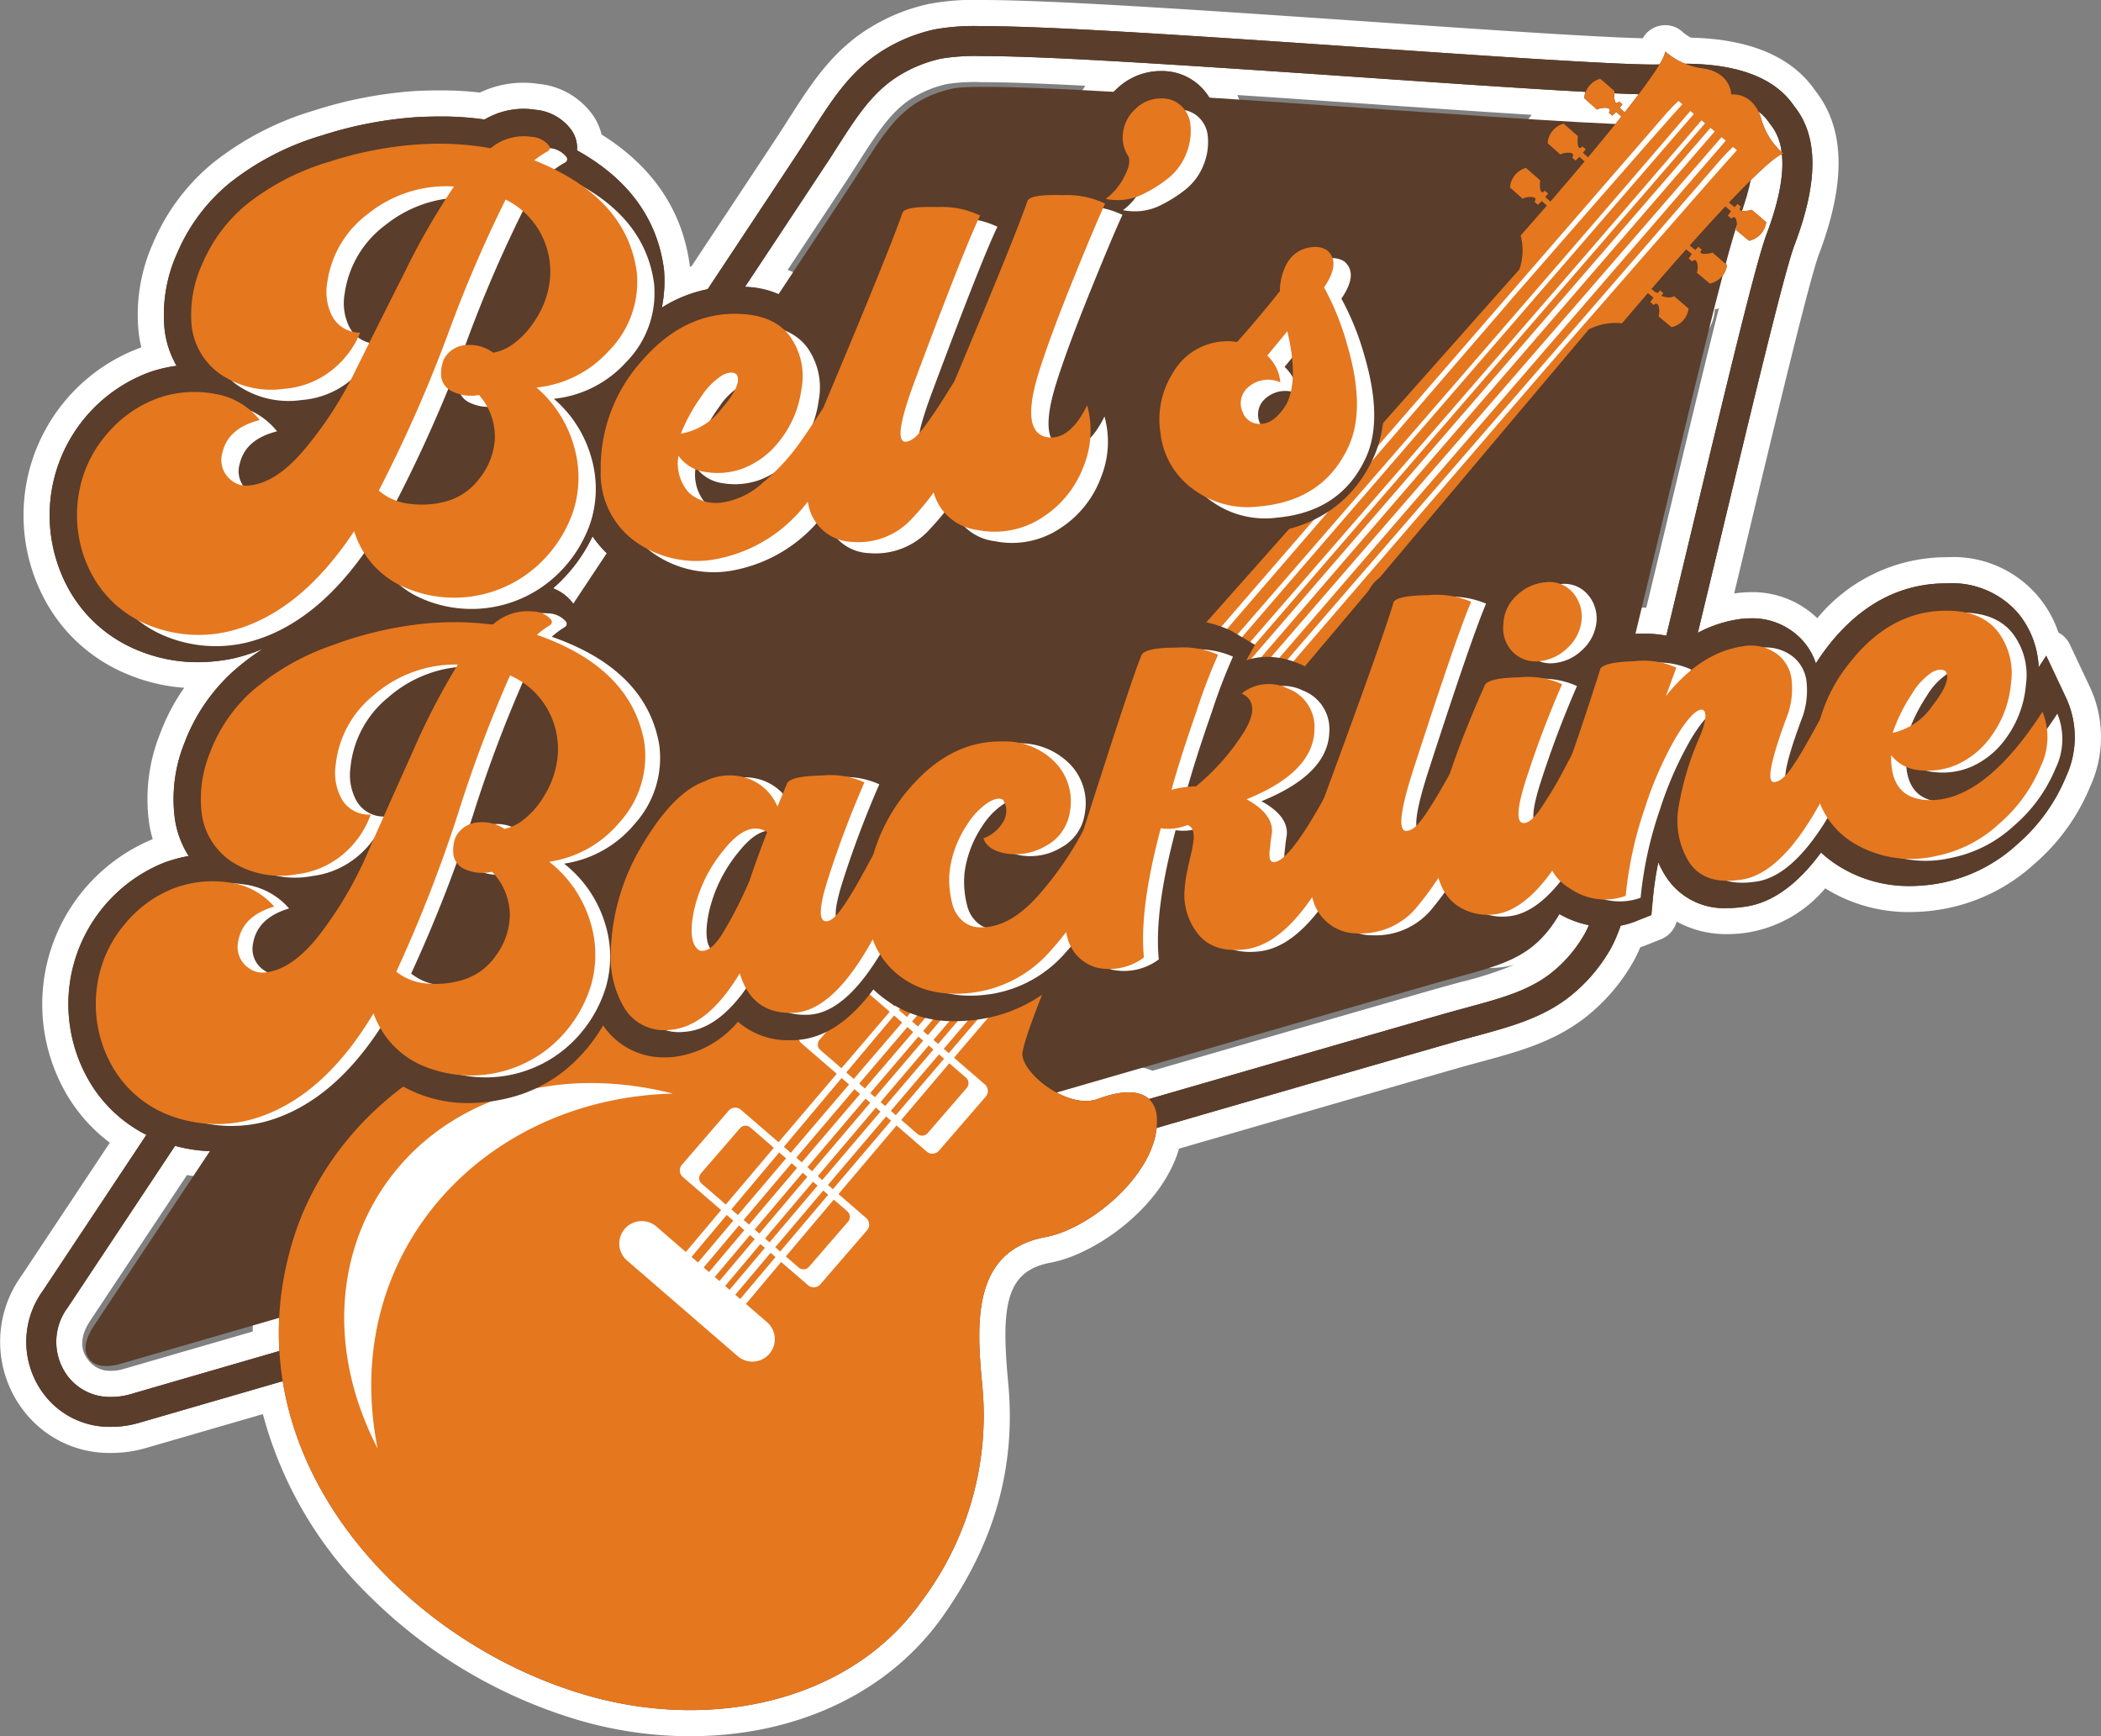 <svg xmlns="http://www.w3.org/2000/svg" width="209.161" height="172.875" viewBox="0 0 209.161 172.875">
  <rect x="0" y="0" width="209.161" height="172.875" fill="#808080" stroke="none"/>
  <g id="Group_94" data-name="Group 94" transform="translate(0)">
    <path id="Path_200" data-name="Path 200" d="M68.708,172.875a39.722,39.722,0,0,1-11.124-1.609A49.475,49.475,0,0,1,36.9,159.034,39.49,39.49,0,0,1,26.171,140.8l-11.55,3.35a12.358,12.358,0,0,1-3.525.516,10.72,10.72,0,0,1-8.95-4.481,11.23,11.23,0,0,1-.014-13.149c.251-.377,3.621-5.452,8.8-13.257a16.466,16.466,0,0,1-4.311-4.843A17.777,17.777,0,0,1,4.363,97.633s.018-.143.02-.159A17.823,17.823,0,0,1,15.2,83.552a12.73,12.73,0,0,1-.327-1.422,17.452,17.452,0,0,1,1.038-9.014,20.345,20.345,0,0,1,2.427-4.634,17.961,17.961,0,0,1-5.7-1.371,16.328,16.328,0,0,1-8.26-7.547A17.766,17.766,0,0,1,2.621,48.17s.024-.142.027-.158A17.823,17.823,0,0,1,14.071,34.585a12.725,12.725,0,0,1-.263-1.437,17.445,17.445,0,0,1,1.438-8.959,20.878,20.878,0,0,1,5.882-7.908l.062-.051a29.662,29.662,0,0,1,10.058-5.222A42.107,42.107,0,0,1,41.336,9.063C42.2,9.018,43.032,9,43.82,9a34.121,34.121,0,0,1,3.954.216,10.054,10.054,0,0,1,5.853-.862,7.485,7.485,0,0,1,5.4,3.121,5.783,5.783,0,0,1,.865,1.923c5.091,3.187,8.04,7.556,8.774,13.005,0,0,.017.127.02.152l.157-.044c5.275-7.961,8.143-12.3,8.762-13.251.308-.473.6-.926.875-1.36l.074-.117c1.976-3.09,3.842-6.008,6.9-8.257A18.878,18.878,0,0,1,92.429.4,23.983,23.983,0,0,1,97.734,0c6.736,0,20.236.893,38.573,2.155,11,.757,22.337,1.537,27.235,1.655a2.539,2.539,0,0,1,1.385-1.16,2.676,2.676,0,0,1,.86-.144,2.52,2.52,0,0,1,1.794.745,4.459,4.459,0,0,0,.763.5c5.9.139,10.061,1.912,12.37,5.275,2.972,3.768,3.089,9.106.358,16.316-.927,2.445-4.322,16.616-7.05,28,0,0-.947,3.95-1.379,5.749l.067-.01a11.768,11.768,0,0,1,1.635-.12,9.286,9.286,0,0,1,5.633,1.8,9.494,9.494,0,0,1,.938.789,16.688,16.688,0,0,1,12.656-6.068l.245,0a11.022,11.022,0,0,1,11.106,7.5,2.6,2.6,0,0,1,1.137,1.191l2.085,4.428a11.781,11.781,0,0,1-.042,9.667,20.481,20.481,0,0,1-5.566,7.743,18.217,18.217,0,0,1-8.847,4.454,19.09,19.09,0,0,1-3.575.348,15.688,15.688,0,0,1-8.408-2.363,12.8,12.8,0,0,1-7.916,4.431,13.769,13.769,0,0,1-1.831.127,10.223,10.223,0,0,1-5.047-1.25,2.6,2.6,0,0,1-1.555,1.76l-1.552.617q-.255.1-.515.189a12.33,12.33,0,0,1-.751,1.533,18.876,18.876,0,0,1-5.066,5.715c-3.06,2.247-6.4,3.156-9.943,4.117l-.069.019c-.536.146-1.067.29-1.625.446-1.552.433-11.123,3.2-28.459,8.213-1.7,5.854-8.347,10.534-12.8,11.357-4.49.832-4.926,4.371-4.207,11.99.787,8.334-1.355,15.947-6.55,23.272-5.357,7.553-14.512,11.885-25.118,11.885M8.917,131.608c-.257.375-1.375,2.171-.208,3.7.02.026.039.053.058.08a2.675,2.675,0,0,0,2.329,1.1,4.127,4.127,0,0,0,1.191-.176l12.871-3.733a33.994,33.994,0,0,1,1.473-9.719,31.376,31.376,0,0,1,3.525-7.71,20.783,20.783,0,0,1-3.616,1.407l-.105.029a20.021,20.021,0,0,1-4.958.646A18.121,18.121,0,0,1,18.612,117l-9.7,14.6m95.53-26.766a5.691,5.691,0,0,0,3.65,2.18.827.827,0,0,0,.286-.04,11.46,11.46,0,0,1,3.965-.82,6.075,6.075,0,0,1,2.394.457c17.6-5.095,27.321-7.9,28.9-8.34.6-.167,1.165-.321,1.709-.469l.042-.012a36.545,36.545,0,0,0,5.333-1.715,10.256,10.256,0,0,1-1.726.279l-.042,0c-.293.019-.566.028-.829.028a10.611,10.611,0,0,1-4.672-1.028,12.144,12.144,0,0,1-7.878,2.91c-.208,0-.417-.006-.628-.015a10.546,10.546,0,0,1-4.316-1.068,12.009,12.009,0,0,1-6.226,2.64,13.333,13.333,0,0,1-1.458.08,10.489,10.489,0,0,1-4.7-1.057c-.027.019-.055.038-.083.055l-1.4.9a11.723,11.723,0,0,1-6.36,2.02,9.866,9.866,0,0,1-2.492-.319,9.7,9.7,0,0,1-2.027-.776,41.146,41.146,0,0,0-1.431,4.106M82.243,71.89a12.924,12.924,0,0,1,6.126,1.2A16.1,16.1,0,0,1,99.545,68.5c.1,0,.2,0,.3,0a13.325,13.325,0,0,1,6.457,1.664,72.266,72.266,0,0,1,2.6-7.341l.09-.185a2.625,2.625,0,0,1,.2-.336l.116-.169c1.8-2.612,4.816-2.975,7.8-2.977.689,0,1.328.024,1.929.073l3.168-3.572a13.793,13.793,0,0,1-6.744-2.8,13.964,13.964,0,0,1-3.127-3.32A15.594,15.594,0,0,1,106.8,55.9a13.663,13.663,0,0,1-7.729,2.353,15.6,15.6,0,0,1-2.7-.242A11.659,11.659,0,0,1,92.9,56.823a12,12,0,0,1-7.352,2.491c-.393,0-.792-.019-1.187-.057a10.4,10.4,0,0,1-4.592-1.45,18.34,18.34,0,0,1-7.275,3.049,18.663,18.663,0,0,1-3.255.3A15.26,15.26,0,0,1,60.3,58.358q-.459-.323-.884-.673-.23.3-.473.6c.047.058.092.116.137.175a5.774,5.774,0,0,1,.95,1.883c5.053,2.858,8.156,6.909,9.239,12.063a10.5,10.5,0,0,1,3.3-.52,12.113,12.113,0,0,1,2.533.276,9.569,9.569,0,0,1,1.7.531,13.456,13.456,0,0,1,4.934-.8c.174,0,.345,0,.513,0m71.972-19.256a8.369,8.369,0,0,1,6.146,2.629,8.753,8.753,0,0,1,2.369,5.245q.333-.009.649-.009.26,0,.51.006,1.019-4.226,2.149-8.948l.015-.064c1.858-7.756,3.657-15.264,5.059-20.788q-.2.053-.4.087a4.26,4.26,0,0,1-.491,1.783,4.556,4.556,0,0,1-3.435,2.575,2.6,2.6,0,0,1-2.042-.578l-1.095-.915-.178.211a2.6,2.6,0,0,1-2.536.867.742.742,0,0,0-.148-.012,3.32,3.32,0,0,0-1.026.221c-1.627,1.932-8.131,9.655-16.023,19.022a13.285,13.285,0,0,1,4.321.826,9.8,9.8,0,0,1,5.394-2.127c.258-.021.513-.031.76-.031M139.267,32.98q.4,1.384.659,2.7l8.987-10.13a2.7,2.7,0,0,0,.033-1.187,2.6,2.6,0,0,1,.491-2.633l.183-.207-1.031-.922a2.6,2.6,0,0,1-.867-1.938,4.738,4.738,0,0,1,3.745-4.5,4.362,4.362,0,0,1,1.022-2.729c-5.064-.315-10.975-.722-16.744-1.119-4.49-.309-8.686-.6-12.558-.852a8.6,8.6,0,0,1,.532,1.775l.014.079c.009.05.017.1.023.15l.01.082a11.291,11.291,0,0,1-.8,5.889,11.206,11.206,0,0,1-3.273,4.407,18.733,18.733,0,0,1-3.3,2.13,12.1,12.1,0,0,1-2.617.979c-.536,1.266-1.2,2.871-1.977,4.795q-.365.9-.7,1.747a2.6,2.6,0,0,1,.281.634l.71,2.44.071-.119a11.654,11.654,0,0,1,8.561-5.7c.516-.6,1.046-1.239,1.585-1.9a10.221,10.221,0,0,1,1.022-2.943,8.44,8.44,0,0,1,3.559-3.637,8.773,8.773,0,0,1,3.767-1c.1,0,.179,0,.261,0A7.341,7.341,0,0,1,135,20.447l.126.082a2.564,2.564,0,0,1,.238.175l.118.1a7.126,7.126,0,0,1,2.231,7.782,30.906,30.906,0,0,1,1.554,4.4m-60.85-6.115a10.573,10.573,0,0,1,2.812,1.668c1.884-4.577,3.092-7.632,3.6-9.105l.088-.255a2.564,2.564,0,0,1,.214-.466l.136-.233c1.865-3.191,5.657-3.191,7.277-3.191q.46,0,.983.017a17.28,17.28,0,0,1,5.092.8c2-2.009,4.983-2.009,6.371-2.009q.46,0,.983.017.251.008.492.02a9.209,9.209,0,0,1,.045-1.47,9.028,9.028,0,0,1,1.535-4.124c-4.363-.229-7.838-.358-10.309-.358a18.166,18.166,0,0,0-3.419.178A10.894,10.894,0,0,0,90.3,10.114c-1.834,1.347-3.1,3.329-4.855,6.072l-.081.127c-.286.447-.585.914-.9,1.4-.514.79-2.544,3.864-6.046,9.151" transform="translate(0 0)" fill="#fff"/>
    <path id="Path_201" data-name="Path 201" d="M210.2,74.114l-2.085-4.428-.752,1.162a9.039,9.039,0,0,0-2.01-5.347,8.688,8.688,0,0,0-7.129-3.016l-.218,0c-4.464.047-8.338,2.107-11.517,6.123a21.692,21.692,0,0,0-1.306,1.845,6.417,6.417,0,0,0-2.341-3.195,6.739,6.739,0,0,0-4.091-1.294,9.02,9.02,0,0,0-1.258.092,12.353,12.353,0,0,0-4.063,1.356q1.131-4.681,2.442-10.158l.019-.079c2.892-12.071,6.169-25.751,7.155-28.353,2.4-6.325,2.391-10.86-.021-13.852-1.861-2.777-5.516-4.2-10.866-4.225a6.93,6.93,0,0,1-1.962-1.21,4.1,4.1,0,0,1-.585,1.282c-.133,0-.311.008-.559.008-4.163,0-16.544-.852-28.518-1.676C122.252,7.891,108.795,7,102.142,7a22.247,22.247,0,0,0-4.7.328,16.335,16.335,0,0,0-6.031,2.69c-2.672,1.962-4.331,4.557-6.252,7.562l-.075.117c-.281.439-.574.9-.885,1.376-.7,1.071-4.2,6.363-9.341,14.124A13.638,13.638,0,0,0,70.3,35.024a13.567,13.567,0,0,0,.218-3.717l-.006-.081-.011-.08c-.675-5.011-3.578-8.962-8.644-11.778a3.11,3.11,0,0,0-.56-2.025,4.965,4.965,0,0,0-3.63-2.02,7.527,7.527,0,0,0-1.155-.091A7.669,7.669,0,0,0,52.65,16.3a29.846,29.846,0,0,0-4.422-.3c-.746,0-1.536.022-2.348.064a39.531,39.531,0,0,0-9.457,1.832,27.079,27.079,0,0,0-9.176,4.747l-.036.03A18.3,18.3,0,0,0,22.051,29.6a14.9,14.9,0,0,0-1.256,7.628,9.448,9.448,0,0,0,1.191,3.6,14.059,14.059,0,0,0-2.569.591A15.214,15.214,0,0,0,9.611,52.9l-.014.081a15.23,15.23,0,0,0,1.481,9.763,13.791,13.791,0,0,0,6.976,6.374,15.435,15.435,0,0,0,6.032,1.216,17.574,17.574,0,0,0,3.588-.382l.071-.016A18.147,18.147,0,0,0,30.593,69a23.756,23.756,0,0,0-2.955,2.235l-.034.031a18.294,18.294,0,0,0-4.848,7.151,14.9,14.9,0,0,0-.915,7.677,9.44,9.44,0,0,0,1.35,3.54,14.018,14.018,0,0,0-2.54.7,15.215,15.215,0,0,0-9.286,11.909l-.01.081a15.233,15.233,0,0,0,1.914,9.688,13.746,13.746,0,0,0,5.719,5.378L8.689,132.9a8.648,8.648,0,0,0-.039,10.145,8.178,8.178,0,0,0,6.855,3.42,9.773,9.773,0,0,0,2.8-.413l1.276-.37,12.974-3.763c2.417,14.983,15.775,27.048,30.166,31.247,12.723,3.711,26.429.535,33.393-9.284a30.794,30.794,0,0,0,6.083-21.524c-.585-6.188-1.066-13.423,6.322-14.791,4.24-.785,10.512-5.84,11.039-10.861,16.231-4.7,28.213-8.161,29.99-8.656.574-.16,1.119-.309,1.641-.45l.072-.02c3.447-.937,6.416-1.743,9.086-3.7a16.334,16.334,0,0,0,4.37-4.949,14.588,14.588,0,0,0,1.038-2.374,8.132,8.132,0,0,0,1.5-.435l1.552-.617.152-1.663a32.463,32.463,0,0,1,.539-3.59,9.376,9.376,0,0,0,.771,1.442,6.874,6.874,0,0,0,6.1,3.117,11.243,11.243,0,0,0,1.514-.108c2.768-.3,5.354-2.09,7.817-5.427a11.278,11.278,0,0,0,1.683,1.3,13.126,13.126,0,0,0,7.141,2.038,16.589,16.589,0,0,0,3.1-.3,15.652,15.652,0,0,0,7.591-3.841,17.906,17.906,0,0,0,4.876-6.758,9.293,9.293,0,0,0,.106-7.6m-29.94-46.347c-1.056,2.785-4.223,16.008-7.286,28.795q-1.428,5.96-2.676,11.129a14.61,14.61,0,0,0-2.512-.192q-.371,0-.771.013a15.769,15.769,0,0,0-2.746.277,7.181,7.181,0,0,0,.3-1.482l.007-.077,0-.077a6.361,6.361,0,0,0-1.7-4.7,5.717,5.717,0,0,0-4.256-1.814c-.179,0-.362.007-.549.022a7.357,7.357,0,0,0-4.546,2.056,7.5,7.5,0,0,0-.618.66l-.637-.385a10.417,10.417,0,0,0-5.365-1.05l-.334,0c-1.8.021-3.62.133-4.843,1.009,11.1-13.172,20.845-24.745,20.845-24.745a5.8,5.8,0,0,1,3.317-.61s1.031-1.225,2.576-3.014l.547.457-.311.443.342.295c.548-.575.663.725.471,1.113l1.3,1.089a2.184,2.184,0,0,0,1.695-1.84c-.029-.054-1.443-1.248-1.443-1.248-.465.3-1.281-.038-1.281-.038l.21-.244s-.313-.307-.322-.3c-.273.336-.228.378-.864-.132h0c1.01-1.168,2.206-2.538,3.463-3.949l.557.466-.311.443.342.3c.548-.574.663.725.471,1.114l1.3,1.089a2.185,2.185,0,0,0,1.7-1.84c-.03-.054-1.443-1.248-1.443-1.248-.122.08-1.625.36-1.071-.281,0,0-.308-.295-.322-.3s-.307.322-.307.322h0c-.158-.124-.424-.328-.562-.459,1.173-1.313,2.387-2.649,3.542-3.88l.565.472-.311.443.341.3c.549-.575.663.724.47,1.113l1.3,1.089a2.184,2.184,0,0,0,1.7-1.84c-.029-.054-1.443-1.248-1.443-1.248-.121.08-1.624.36-1.071-.281,0,0-.308-.295-.321-.3s-.307.322-.307.322c-.188-.147-.383-.295-.559-.456,2.333-2.468,4.373-4.439,5.268-4.828q.329,3.076-1.543,8.028M140.679,63.2l-.067.128-.077.259c-.469,1.591-1.612,4.9-3.411,9.885a6.577,6.577,0,0,0-2.813-2.714l6.368-7.558m39.943-46.458a5.3,5.3,0,0,1,1.154,2.807,7.027,7.027,0,0,1-2.006-3.226,4.671,4.671,0,0,0-.314-.83,4.733,4.733,0,0,1,1.165,1.249m-14.471-1.151c-.2-.181-.5-.458-.5-.458s.278-.338.274-.35-.34-.275-.34-.275c-.448.518-.494-.384-.463-.816.908.041,1.721.072,2.427.091-.433.575-.9,1.18-1.4,1.808M86.692,20.7c.343-.527.664-1.031.972-1.511,1.834-2.868,3.282-5.132,5.507-6.767a13.427,13.427,0,0,1,4.953-2.192,20.954,20.954,0,0,1,4.018-.248c6.477,0,19.592.862,38.19,2.142,7.966.549,16.1,1.108,21.919,1.423a1.8,1.8,0,0,0-.116.637l1.266,1.132c.357-.247,1.659-.32,1.17.3l.342.3.393-.372.516.462c-1.051,1.32-2.2,2.714-3.327,4.065-.2-.181-.5-.462-.5-.462s.278-.338.274-.35-.341-.275-.341-.275c-.553.64-.494-.887-.432-1.019,0,0-1.385-1.226-1.444-1.248a2.186,2.186,0,0,0-1.576,1.944l1.266,1.132c.357-.247,1.659-.32,1.17.3l.341.3.394-.372.509.456c-1.215,1.447-2.4,2.828-3.406,4-.2-.181-.5-.458-.5-.458s.278-.338.274-.351-.341-.274-.341-.274c-.554.64-.494-.888-.433-1.019,0,0-1.385-1.226-1.443-1.248a2.185,2.185,0,0,0-1.576,1.944L156,24.2c.357-.247,1.658-.321,1.17.3l.341.3.394-.371.5.446c-1.548,1.788-2.611,2.986-2.611,2.986a5.8,5.8,0,0,1-.124,3.37l-13.577,15.3a21.193,21.193,0,0,0-.918-8.455,28.949,28.949,0,0,0-1.862-4.993c1.515-3.342-.383-5.307-1.076-5.879l-.118-.1-.128-.084a4.784,4.784,0,0,0-2.662-.759l-.179,0a6.2,6.2,0,0,0-2.66.712,5.9,5.9,0,0,0-2.458,2.555,7.933,7.933,0,0,0-.853,2.807c-.96,1.193-1.89,2.3-2.78,3.319-.255.007-.523.025-.8.051l-.085.009a8.984,8.984,0,0,0-6.714,4.474,11.331,11.331,0,0,0-1.552,7.753,10.622,10.622,0,0,0,4.211,7.264,11.5,11.5,0,0,0,7.213,2.385c.46,0,.936-.023,1.4-.068a16.3,16.3,0,0,0,2.675-.465l-8.264,9.318a17.829,17.829,0,0,0-2.968-.218c-2.634,0-4.6.318-5.664,1.853l-.117.169-.09.185c-.306.628-.986,2.407-3.672,10.712-.125-.162-.253-.324-.39-.481a9.582,9.582,0,0,0-7.384-3.093l-.246,0c-4.019,0-7.645,1.785-10.783,5.3l-1.238-.794a9.7,9.7,0,0,0-5.281-1.119c-.152,0-.307,0-.466,0-1.765.032-3.676.165-4.93,1.152a7,7,0,0,0-2.29-.94,9.535,9.535,0,0,0-1.989-.218,7.791,7.791,0,0,0-3.513.812A9.531,9.531,0,0,0,71.3,80.879a13.954,13.954,0,0,0-.049-2.91l-.01-.08-.014-.08c-.9-4.977-3.973-8.794-9.16-11.382a3.1,3.1,0,0,0-.651-2,4.462,4.462,0,0,0-1.946-1.45c.095-.084.189-.167.283-.253A15.952,15.952,0,0,0,63.4,57.8,10.933,10.933,0,0,0,66.2,60.63a12.708,12.708,0,0,0,7.444,2.323,15.883,15.883,0,0,0,10.539-4.042,7.359,7.359,0,0,0,4.83,2.158c.314.03.63.045.94.045a9.9,9.9,0,0,0,7.158-3.165,8.448,8.448,0,0,0,4.114,1.9,12.967,12.967,0,0,0,2.249.2,11.106,11.106,0,0,0,6.282-1.914,13.013,13.013,0,0,0,5.1-6.427,12.146,12.146,0,0,0,.392-7.72l-1.959-6.734-3.1,6.293c-.077.157-.152.3-.224.429a20.57,20.57,0,0,1,.584-2.118c.71-2.208,1.8-5.131,3.241-8.687,1.086-2.682,1.944-4.744,2.562-6.158a8.489,8.489,0,0,0,3.269-.96,16.128,16.128,0,0,0,2.845-1.834,8.857,8.857,0,0,0,3.122-7.943l-.01-.082-.015-.081a5.712,5.712,0,0,0-1.872-3.306,5.5,5.5,0,0,0-3.663-1.331h-.068a6.317,6.317,0,0,0-4.336,1.738,6.563,6.563,0,0,0-2.132,4.128,6.2,6.2,0,0,0,.488,3.253c-.019.039-.041.083-.066.13a4.473,4.473,0,0,1-.466.721,18.385,18.385,0,0,0-3.164-.339q-.477-.016-.9-.016c-2.036,0-4.055.23-5.032,1.9l-.136.233-.088.255c-.046.135-.1.284-.157.444l-.491-.327c-1.2-.8-2.994-1.213-5.647-1.3q-.476-.016-.9-.016c-2.036,0-4.055.231-5.032,1.9l-.136.233-.088.255c-.667,1.939-2.478,6.455-5.4,13.457a8.87,8.87,0,0,0-1.056-1.858,8.563,8.563,0,0,0-6.66-3.31c4.468-6.744,7.472-11.284,8.109-12.265M17.457,143.2a6.738,6.738,0,0,1-1.952.29,5.271,5.271,0,0,1-4.453-2.205,5.7,5.7,0,0,1,.107-6.715l10.674-16.077a15.4,15.4,0,0,0,4.055.541,17.315,17.315,0,0,0,4.281-.557l.07-.019c4.218-1.2,7.991-3.947,11.256-8.187a12.47,12.47,0,0,0,3.071,2.313,30.3,30.3,0,0,0-11.037,15.43,31.054,31.054,0,0,0-1.307,10.9L17.457,143.2m141.125-41.721c-2.224,1.634-4.819,2.338-8.1,3.23-.55.149-1.128.306-1.733.475-1.782.5-13.824,3.977-29.95,8.644-.846-.768-2.437-1-5.1-.009-3.027,1.123-7.768-2.717-7.482-4.641a40.157,40.157,0,0,1,1.96-5.778,16.261,16.261,0,0,0,1.91-1.556,6.715,6.715,0,0,0,2.887,1.552,7.246,7.246,0,0,0,1.834.235,9.183,9.183,0,0,0,4.957-1.608l1.4-.9L121,99.464q-.06-.6-.071-1.261.219.356.475.7a7.043,7.043,0,0,0,5.953,2.81,11.023,11.023,0,0,0,1.193-.067,10.271,10.271,0,0,0,6.244-3.314,7.434,7.434,0,0,0,4.689,1.731q.253.012.5.012a9.869,9.869,0,0,0,7.539-3.59,7.607,7.607,0,0,0,5.011,1.708c.211,0,.429-.007.646-.021l.031,0a9.264,9.264,0,0,0,5.943-3.069c.079.05.156.1.238.151a10.6,10.6,0,0,0,3.193,1.262,7.479,7.479,0,0,1-.43.893,13.428,13.428,0,0,1-3.574,4.071" transform="translate(-4.408 -4.4)" fill="#5a3d2b"/>
    <path id="Path_202" data-name="Path 202" d="M102.141,9.979c6.477,0,19.592.862,38.189,2.142,12.046.829,24.468,1.684,28.723,1.684.379,0,.693-.007.937-.021q1.049-.061,2-.061c4.476,0,7.366,1.011,8.628,3.017,1.755,2.06,1.636,5.759-.361,11.029-1.056,2.785-4.223,16.008-7.286,28.794-5.653,23.6-9.2,38.125-10.821,40.845a13.423,13.423,0,0,1-3.574,4.071c-2.224,1.634-4.819,2.338-8.1,3.23-.55.15-1.128.306-1.733.475C142.7,106.87,18.708,142.836,17.456,143.2a6.734,6.734,0,0,1-1.952.29,5.273,5.273,0,0,1-4.453-2.2,5.7,5.7,0,0,1,.108-6.715c.7-1.056,72.116-108.613,75.533-113.873.343-.527.664-1.031.972-1.511,1.834-2.868,3.282-5.133,5.506-6.767a13.437,13.437,0,0,1,4.954-2.192,20.963,20.963,0,0,1,4.018-.247m0-2.98a22.247,22.247,0,0,0-4.7.328,16.335,16.335,0,0,0-6.031,2.69c-2.672,1.963-4.331,4.557-6.252,7.562l-.075.117c-.281.439-.574.9-.885,1.376C80.783,24.322,9.95,131,8.688,132.9a8.648,8.648,0,0,0-.039,10.145,8.179,8.179,0,0,0,6.855,3.42,9.773,9.773,0,0,0,2.8-.413l1.276-.37c29.153-8.455,124.683-36.158,129.965-37.632.574-.161,1.119-.309,1.641-.451l.072-.019c3.447-.937,6.416-1.744,9.086-3.7a16.335,16.335,0,0,0,4.37-4.949c1.782-2.994,4.768-15,11.158-41.675l.019-.079c2.892-12.07,6.169-25.751,7.155-28.353,2.4-6.325,2.391-10.86-.021-13.852-1.881-2.806-5.591-4.228-11.032-4.228-.691,0-1.423.022-2.177.066-.124.007-.358.016-.763.016-4.163,0-16.544-.852-28.518-1.676C122.251,7.89,108.794,7,102.141,7" transform="translate(-4.408 -4.399)" fill="#5a3d2b"/>
    <path id="Path_203" data-name="Path 203" d="M180.6,27.084c-7.256.424-66.269-4.843-71.425-3.621s-6.525,4.123-9.987,9.454S23.624,146.84,23.624,146.84s-1.307,1.908-.36,3.051c.809,1.246,3.02.57,3.02.57S151.473,114.147,157.6,112.437s9.3-2.148,12.009-6.7S184.942,43.3,187.517,36.5s.843-7.867.843-7.867-.5-1.972-7.759-1.548" transform="translate(-14.407 -14.632)" fill="#5a3d2b"/>
    <path id="Path_204" data-name="Path 204" d="M151.086,131.862c-7.389,1.368-6.907,8.6-6.322,14.791a30.792,30.792,0,0,1-6.082,21.524c-6.964,9.819-20.67,13-33.393,9.284C86.647,172.022,69.733,153.386,76.1,132.3c3.16-10.476,12.169-18.242,22.525-20.985a48.794,48.794,0,0,1,11.81-1.654c4.818.011,6.585-7.13,7.415-10.749,1.09-4.761,4.75-9.352,9.509-10.834,4.673-1.663,9.478-.868,13.82,1.325a25.6,25.6,0,0,1,5.756,3.964c11.045-12.479,51.3-57.852,51.3-57.852a5.8,5.8,0,0,0,.124-3.37s1.063-1.2,2.611-2.986l-.5-.446-.394.371-.341-.3c.488-.625-.813-.551-1.17-.3L197.3,27.357a2.185,2.185,0,0,1,1.576-1.944c.058.022,1.443,1.248,1.443,1.248-.061.131-.121,1.659.433,1.019,0,0,.337.262.341.274s-.274.351-.274.351.3.277.5.458c1.009-1.169,2.192-2.55,3.407-4l-.509-.456-.394.372-.341-.3c.49-.625-.813-.551-1.17-.3l-1.266-1.132a2.186,2.186,0,0,1,1.576-1.944c.058.022,1.444,1.248,1.444,1.248-.062.133-.121,1.659.432,1.019,0,0,.337.262.341.275s-.274.35-.274.35.308.281.5.462c1.129-1.35,2.276-2.744,3.327-4.065l-.517-.462-.393.372-.342-.3c.49-.625-.813-.552-1.17-.3L204.7,18.473a2.183,2.183,0,0,1,1.575-1.943c.058.022,1.443,1.247,1.443,1.247-.061.132-.121,1.659.433,1.019,0,0,.337.262.34.275s-.274.35-.274.35.3.277.5.458c2.218-2.808,3.939-5.217,4.046-6.053a7,7,0,0,0,3.646,1.662c2.192.271,2.868,1.677,2.916,2.616.937-.088,2.425.377,3.011,2.507a6.987,6.987,0,0,0,2.171,3.367c-.811.227-2.947,2.279-5.405,4.88.177.162.371.309.559.456,0,0,.294-.323.307-.322s.321.3.321.3c-.553.641.95.361,1.071.282,0,0,1.414,1.193,1.443,1.247a2.184,2.184,0,0,1-1.7,1.84l-1.3-1.089c.193-.389.078-1.688-.47-1.113l-.342-.3.311-.443-.565-.472c-1.155,1.231-2.369,2.567-3.542,3.88.139.131.4.335.562.459h0s.294-.324.307-.322.322.3.322.3c-.554.64.949.36,1.071.28,0,0,1.413,1.194,1.443,1.248a2.185,2.185,0,0,1-1.7,1.84l-1.3-1.089c.192-.388.078-1.688-.471-1.114l-.342-.3.311-.443-.557-.466c-1.257,1.411-2.452,2.781-3.463,3.949h0c.636.511.591.469.864.132.009-.01.322.3.322.3l-.21.244s.816.342,1.281.038c0,0,1.413,1.193,1.443,1.248a2.183,2.183,0,0,1-1.7,1.84l-1.3-1.089c.192-.388.078-1.688-.47-1.113l-.342-.295.311-.443-.547-.456c-1.545,1.789-2.576,3.014-2.576,3.014a5.8,5.8,0,0,0-3.317.61s-46.317,54.991-51.98,61.674q-.628.742-1.168,1.435c-.03.072-2.932,6.953-3.217,8.867s4.455,5.764,7.482,4.641c4.189-1.554,5.732-.1,5.882,1.733.435,5.375-6.493,11.173-11.058,12.018" transform="translate(-46.975 -8.691)" fill="#e5771e"/>
    <path id="Path_205" data-name="Path 205" d="M200.777,307.937l-12.465-10.775a.872.872,0,0,0-1.225.088l-4.65,5.381a.868.868,0,0,0,.089,1.223l12.465,10.775a.87.87,0,0,0,1.223-.088l4.65-5.379a.872.872,0,0,0-.088-1.225m-1.8.36-3.89,4.5a.728.728,0,0,1-1.024.075l-9.661-8.353a.729.729,0,0,1-.073-1.024l3.89-4.5a.729.729,0,0,1,1.024-.075l9.661,8.353a.728.728,0,0,1,.073,1.024" transform="translate(-114.547 -186.662)" fill="#fff"/>
    <path id="Path_206" data-name="Path 206" d="M232.588,272.112l-12.465-10.777a.868.868,0,0,0-1.223.09l-4.652,5.379a.87.87,0,0,0,.09,1.223L226.8,278.8a.869.869,0,0,0,1.223-.09l4.652-5.379a.87.87,0,0,0-.09-1.223m-1.8.358-3.89,4.5a.728.728,0,0,1-1.024.073l-9.661-8.351a.728.728,0,0,1-.075-1.024l3.89-4.5a.729.729,0,0,1,1.024-.073l9.661,8.351a.729.729,0,0,1,.075,1.024" transform="translate(-134.543 -164.141)" fill="#fff"/>
    <path id="Path_207" data-name="Path 207" d="M170.714,330.188l10.956,9.472a1.33,1.33,0,1,1-1.739,2.012L168.974,332.2a1.33,1.33,0,0,1,1.739-2.012m-.516.557a.538.538,0,1,0,.055.759.538.538,0,0,0-.055-.759m10.964,9.478a.538.538,0,1,0,.055.76.538.538,0,0,0-.055-.76" transform="translate(-105.928 -207.351)" fill="#fff"/>
    <path id="Path_208" data-name="Path 208" d="M123.384,304.662a2.235,2.235,0,1,0-2.923,3.381l10.956,9.472a2.235,2.235,0,1,0,2.923-3.381ZM95.6,326.733c-3.86-19.352,10.45-34.856,29.4-35.337-23.736-5.981-40.055,14.665-29.4,35.337" transform="translate(-58.007 -182.51)" fill="#fff"/>
    <path id="Path_209" data-name="Path 209" d="M284.514,30.669c-29.3,33.828-71.464,82.241-100.125,116.4l.576.484c28.666-34.169,70.826-82.738,99.969-116.533Zm-1.1-.929C254.179,63.555,212,112.074,183.363,146.211l.576.484c28.677-34.182,70.665-82.737,99.9-116.6Zm-.89-.749C253.475,62.9,210.99,111.152,182.315,145.331l.576.484c28.663-34.169,70.823-82.759,99.985-116.527Zm-2.3-1.934c-.374.352-.754.74-1.135,1.166-28.983,33.472-70.753,81.345-99.114,115.149l.576.481,23.384-27.872,59.347-68.807s.37-.459,1.012-1.176c.829-.954,15.128-17.345,16.322-18.61Zm5.436,4.578c-.4.371-.8.78-1.2,1.23-28.963,33.448-70.7,81.373-99,115.105l.576.481c27.28-32.518,54.849-64.442,82.616-96.635,0,0,.373-.459,1.015-1.176.845-.97,15.17-17.393,16.383-18.677Zm-4.248-3.578C252.366,61.965,209.88,110.22,181.2,144.4l.576.481c28.669-34.171,70.826-82.759,99.988-116.527Z" transform="translate(-113.133 -17.008)" fill="#fff"/>
    <path id="Path_210" data-name="Path 210" d="M311.839,68.326a8.983,8.983,0,0,0-6.714,4.474,11.332,11.332,0,0,0-1.552,7.753,10.624,10.624,0,0,0,4.211,7.265A11.506,11.506,0,0,0,315,90.2c.461,0,.936-.023,1.4-.068,5.026-.462,8.779-2.922,10.856-7.115,1.619-3.153,1.7-7.3.243-12.338a28.925,28.925,0,0,0-1.862-4.993c1.515-3.342-.382-5.307-1.076-5.879l-.117-.1-.128-.083a4.781,4.781,0,0,0-2.662-.759l-.179,0a6.2,6.2,0,0,0-2.66.711,5.9,5.9,0,0,0-2.459,2.555,7.925,7.925,0,0,0-.852,2.807c-.96,1.192-1.89,2.3-2.78,3.319-.255.007-.523.024-.8.051Z" transform="translate(-190.737 -37.006)" fill="#5a3d2b"/>
    <path id="Path_211" data-name="Path 211" d="M214.193,81.694l-2.085-4.428-.752,1.162a9.041,9.041,0,0,0-2.01-5.347,8.688,8.688,0,0,0-7.129-3.015l-.218,0c-4.464.047-8.338,2.107-11.517,6.123a21.694,21.694,0,0,0-1.306,1.845,6.416,6.416,0,0,0-2.341-3.195,6.741,6.741,0,0,0-4.091-1.294,9.024,9.024,0,0,0-1.258.092,12.732,12.732,0,0,0-5.394,2.167,10.385,10.385,0,0,0-4.313-.726c-.247,0-.5,0-.771.013a15.763,15.763,0,0,0-2.745.277,7.181,7.181,0,0,0,.3-1.482l.007-.077,0-.077a6.36,6.36,0,0,0-1.7-4.7,5.717,5.717,0,0,0-4.256-1.815c-.179,0-.363.007-.549.022a7.358,7.358,0,0,0-4.546,2.056,7.556,7.556,0,0,0-.617.66l-.637-.385a10.418,10.418,0,0,0-5.365-1.05l-.334,0c-2.4.028-4.82.217-5.837,2.147l-.126.239-.077.259c-.469,1.591-1.612,4.9-3.412,9.885a6.731,6.731,0,0,0-3.467-3.021,8.066,8.066,0,0,0-3.069-.645,6.633,6.633,0,0,0-2.1.335l.857-1.535-2.281-1.352a10.867,10.867,0,0,0-5.548-1.087c-2.634,0-4.6.318-5.664,1.853l-.117.169-.09.184c-.306.628-.986,2.407-3.672,10.712-.125-.163-.253-.324-.39-.481a9.581,9.581,0,0,0-7.384-3.094l-.246,0c-4.019,0-7.645,1.785-10.782,5.3l-1.238-.794a9.7,9.7,0,0,0-5.281-1.119q-.227,0-.465,0c-1.765.032-3.676.165-4.93,1.152a7,7,0,0,0-2.29-.94,9.535,9.535,0,0,0-1.99-.218,7.794,7.794,0,0,0-3.512.812,9.526,9.526,0,0,0-2.167,1.178,13.928,13.928,0,0,0-.049-2.91l-.01-.08-.014-.08c-.9-4.976-3.973-8.794-9.16-11.382a3.107,3.107,0,0,0-.651-2,4.467,4.467,0,0,0-1.946-1.45c.095-.084.189-.167.282-.253a15.952,15.952,0,0,0,3.645-4.929,10.935,10.935,0,0,0,2.807,2.834,12.707,12.707,0,0,0,7.444,2.323,15.882,15.882,0,0,0,10.539-4.042,7.36,7.36,0,0,0,4.83,2.158c.314.03.631.045.94.045a9.9,9.9,0,0,0,7.158-3.165,8.446,8.446,0,0,0,4.114,1.9,12.93,12.93,0,0,0,2.249.2,11.107,11.107,0,0,0,6.282-1.914,13.014,13.014,0,0,0,5.1-6.426,12.149,12.149,0,0,0,.392-7.72l-1.96-6.734-3.1,6.293c-.077.157-.152.3-.224.429a20.639,20.639,0,0,1,.584-2.118c.71-2.208,1.8-5.131,3.241-8.687,1.086-2.682,1.944-4.744,2.562-6.158a8.489,8.489,0,0,0,3.269-.96,16.128,16.128,0,0,0,2.845-1.834,8.86,8.86,0,0,0,3.122-7.943l-.01-.082-.015-.081a5.714,5.714,0,0,0-1.872-3.306,5.5,5.5,0,0,0-3.664-1.331h-.068a6.317,6.317,0,0,0-4.336,1.738,6.563,6.563,0,0,0-2.132,4.128,6.2,6.2,0,0,0,.488,3.253c-.019.039-.041.083-.066.13a4.5,4.5,0,0,1-.466.721,18.422,18.422,0,0,0-3.164-.339q-.477-.016-.9-.016c-2.036,0-4.055.23-5.032,1.9l-.136.233-.088.255c-.046.135-.1.284-.157.444l-.491-.327c-1.2-.8-2.994-1.213-5.647-1.3q-.477-.016-.9-.016c-2.036,0-4.055.23-5.032,1.9L95.773,32l-.088.255c-.667,1.939-2.478,6.455-5.4,13.457a8.878,8.878,0,0,0-1.055-1.858c-1.576-2.124-4.005-3.247-7.205-3.337q-.245-.008-.488-.008a13.474,13.474,0,0,0-7.254,2.1,13.566,13.566,0,0,0,.219-3.717l-.006-.081-.011-.08c-.674-5.011-3.578-8.962-8.644-11.778a3.105,3.105,0,0,0-.56-2.025,4.964,4.964,0,0,0-3.63-2.02,7.519,7.519,0,0,0-1.154-.091,7.67,7.67,0,0,0-3.859,1.064,29.846,29.846,0,0,0-4.422-.3c-.746,0-1.536.022-2.348.064a39.553,39.553,0,0,0-9.457,1.832,27.077,27.077,0,0,0-9.175,4.747l-.036.03a18.3,18.3,0,0,0-5.161,6.928A14.9,14.9,0,0,0,24.786,44.8a9.441,9.441,0,0,0,1.191,3.6,14.054,14.054,0,0,0-2.568.591A15.215,15.215,0,0,0,13.6,60.476l-.014.081a15.23,15.23,0,0,0,1.481,9.763,13.792,13.792,0,0,0,6.977,6.374,15.435,15.435,0,0,0,6.032,1.216,17.568,17.568,0,0,0,3.588-.382l.071-.016a18.123,18.123,0,0,0,2.848-.935,23.689,23.689,0,0,0-2.954,2.235l-.035.031a18.293,18.293,0,0,0-4.848,7.151,14.9,14.9,0,0,0-.915,7.677,9.446,9.446,0,0,0,1.35,3.54,14.013,14.013,0,0,0-2.54.7,15.215,15.215,0,0,0-9.286,11.909l-.01.081a15.228,15.228,0,0,0,1.914,9.688,13.792,13.792,0,0,0,7.253,6.058,15.4,15.4,0,0,0,5.366.962,17.317,17.317,0,0,0,4.282-.557l.07-.019c4.218-1.2,7.991-3.947,11.256-8.187a12.7,12.7,0,0,0,3.592,2.6,13.273,13.273,0,0,0,5.947,1.366,16.83,16.83,0,0,0,3.895-.48,14.3,14.3,0,0,0,6.965-3.919,16.463,16.463,0,0,0,2.556-3.336,7.248,7.248,0,0,0,6.261,3.179c.14,0,.283,0,.427-.009l.057,0a9.912,9.912,0,0,0,6.678-3.538,7.568,7.568,0,0,0,5.2,1.843c.211,0,.429-.007.647-.02l.038,0c2.726-.2,5.215-1.834,7.6-5.037.18.173.365.343.559.506a11.461,11.461,0,0,0,7.607,2.653,16.653,16.653,0,0,0,2.632-.22,14.819,14.819,0,0,0,7.931-4,6.717,6.717,0,0,0,2.887,1.552,7.249,7.249,0,0,0,1.834.235,9.184,9.184,0,0,0,4.957-1.608l1.4-.9-.166-1.66q-.06-.6-.071-1.261.219.356.475.7a7.042,7.042,0,0,0,5.953,2.81,11.01,11.01,0,0,0,1.192-.067,10.273,10.273,0,0,0,6.244-3.314,7.433,7.433,0,0,0,4.689,1.731q.253.012.5.012a9.87,9.87,0,0,0,7.539-3.59,7.607,7.607,0,0,0,5.011,1.708c.212,0,.429-.007.647-.021l.031,0a9.265,9.265,0,0,0,5.943-3.069c.079.05.155.1.238.151a9.682,9.682,0,0,0,4.894,1.443,8,8,0,0,0,2.969-.573l1.552-.617.153-1.663a32.473,32.473,0,0,1,.539-3.59,9.408,9.408,0,0,0,.771,1.442,6.874,6.874,0,0,0,6.1,3.117,11.249,11.249,0,0,0,1.514-.108c2.768-.3,5.354-2.09,7.817-5.427a11.239,11.239,0,0,0,1.684,1.3,13.126,13.126,0,0,0,7.141,2.038,16.56,16.56,0,0,0,3.1-.3,15.652,15.652,0,0,0,7.591-3.841,17.911,17.911,0,0,0,4.876-6.758,9.3,9.3,0,0,0,.106-7.6" transform="translate(-8.399 -11.98)" fill="#5a3d2b"/>
    <path id="Path_212" data-name="Path 212" d="M156.751,107.713c-.017.045-.037.09-.054.135-.017-.027-.032-.056-.049-.083l.1-.052" transform="translate(-98.468 -67.708)" fill="#5a3d2b"/>
    <path id="Path_213" data-name="Path 213" d="M132.666,65.168q.1.159.185.326a5.35,5.35,0,0,1,.615,2.974,6.293,6.293,0,0,1-1.079,2.94,5.79,5.79,0,0,1-1.5,1.633l-.121.068a6.485,6.485,0,0,0-1.24-.385q1.867-4.716,3.139-7.557" transform="translate(-81.42 -40.964)" fill="#5a3d2b"/>
    <path id="Path_214" data-name="Path 214" d="M114.324,111.951a6.3,6.3,0,0,0,2.083.5,2.85,2.85,0,0,1,.308,1.453,4.272,4.272,0,0,1-.982,2.455,3.5,3.5,0,0,1-1.836,1.3,7.083,7.083,0,0,1-1.768.237c-.167,0-.334-.007-.5-.021q1.259-2.567,2.694-5.925" transform="translate(-70.17 -70.372)" fill="#5a3d2b"/>
    <path id="Path_215" data-name="Path 215" d="M94.9,66.671l.01-.062.008-.062a7.575,7.575,0,0,1,3.06-5,9.522,9.522,0,0,1,1.248-.863q-.828,1.523-1.736,3.321Q96.3,66.351,95.24,68.47a.364.364,0,0,1-.1-.045.292.292,0,0,1-.036-.06,2.64,2.64,0,0,1-.209-1.694" transform="translate(-59.618 -38.148)" fill="#5a3d2b"/>
    <path id="Path_216" data-name="Path 216" d="M78.6,111.18q-.162.22-.327.437L78,111.266q.3-.035.6-.086" transform="translate(-49.027 -69.887)" fill="#5a3d2b"/>
    <path id="Path_217" data-name="Path 217" d="M68.527,119.567l.383-.1a4.936,4.936,0,0,1-2.083,1.217c.079-.28.333-.78,1.7-1.121" transform="translate(-42.007 -75.099)" fill="#5a3d2b"/>
    <path id="Path_218" data-name="Path 218" d="M71.151,251.06c.068-.283.3-.791,1.648-1.192l.377-.112a4.968,4.968,0,0,1-2.025,1.3" transform="translate(-44.725 -156.995)" fill="#5a3d2b"/>
    <path id="Path_219" data-name="Path 219" d="M82.093,241.6l-.292-.339c.2-.032.4-.07.6-.112q-.152.227-.307.451" transform="translate(-51.42 -151.587)" fill="#5a3d2b"/>
    <path id="Path_220" data-name="Path 220" d="M82.342,159.6q-1.325.475-2.552,1.038a26.242,26.242,0,0,0,5.311-4.865,12.291,12.291,0,0,0,2.619,2.241,46.535,46.535,0,0,0-5.379,1.586" transform="translate(-50.156 -97.917)" fill="#5a3d2b"/>
    <path id="Path_221" data-name="Path 221" d="M99.653,192.9q-1.076,2.391-2.044,4.558a.392.392,0,0,1-.1-.04.3.3,0,0,1-.039-.059,2.635,2.635,0,0,1-.284-1.683l.008-.062,0-.063a7.575,7.575,0,0,1,2.835-5.128,9.482,9.482,0,0,1,1.208-.917q-.759,1.557-1.586,3.394" transform="translate(-61.071 -119.124)" fill="#5a3d2b"/>
    <path id="Path_222" data-name="Path 222" d="M120.169,244.519a3.494,3.494,0,0,1-1.776,1.378,6.938,6.938,0,0,1-2.025.321c-.077,0-.154,0-.231,0q1.144-2.62,2.428-6.038a6.286,6.286,0,0,0,2.1.411,2.856,2.856,0,0,1,.373,1.438,4.272,4.272,0,0,1-.872,2.5" transform="translate(-73.003 -150.973)" fill="#5a3d2b"/>
    <path id="Path_223" data-name="Path 223" d="M135.877,195.851a6.289,6.289,0,0,1-.948,2.986,5.758,5.758,0,0,1-1.426,1.7l-.118.074a6.493,6.493,0,0,0-1.256-.329q1.656-4.794,2.8-7.69.106.154.2.318a5.344,5.344,0,0,1,.747,2.943" transform="translate(-83.056 -121.061)" fill="#5a3d2b"/>
    <path id="Path_224" data-name="Path 224" d="M160.268,234.329l-.023.066-.026-.039.049-.027" transform="translate(-100.713 -147.298)" fill="#5a3d2b"/>
    <path id="Path_225" data-name="Path 225" d="M262.263,236.494h-.137a.724.724,0,0,1-.149-.315,6.681,6.681,0,0,1-.21-1.494,5.775,5.775,0,0,1,.057-1.015,6.65,6.65,0,0,0,2.571.907,8.3,8.3,0,0,0,1.076.094,4.856,4.856,0,0,1-3.207,1.824" transform="translate(-164.544 -146.883)" fill="#5a3d2b"/>
    <path id="Path_226" data-name="Path 226" d="M396.9,175.3c-.055.02-.108.043-.163.065l.085-.242c.026.059.049.119.077.177" transform="translate(-249.39 -110.079)" fill="#5a3d2b"/>
    <path id="Path_227" data-name="Path 227" d="M71.055,64.541a11.259,11.259,0,0,0,7.2-3.647,9.788,9.788,0,0,0,2.779-7.831Q80.032,45.594,70.83,41.915a9.661,9.661,0,0,1,1.344-.9.368.368,0,0,0,.115-.569,2.4,2.4,0,0,0-1.781-.872A5.121,5.121,0,0,0,66.5,40.705l-.567-.091a30,30,0,0,0-6.67-.283,36.666,36.666,0,0,0-8.8,1.714A24.281,24.281,0,0,0,42.2,46.3,15.534,15.534,0,0,0,37.8,52.2a12.181,12.181,0,0,0-1.064,6.237A6.835,6.835,0,0,0,39.5,63.146a9.006,9.006,0,0,0,6.449,1.517,8.67,8.67,0,0,0,4.439-1.625,9.224,9.224,0,0,0,3.124-3.972,3.12,3.12,0,0,1-2.816-1.682,5.349,5.349,0,0,1-.455-3.363,10.251,10.251,0,0,1,4.044-6.776,12.4,12.4,0,0,1,8.553-2.722,69.7,69.7,0,0,0-4.9,8.518q-2.843,5.631-4.966,9.931a38.045,38.045,0,0,1-5.041,7.756q-2.92,3.456-5.7,3.576a2.237,2.237,0,0,1-1.475-.465,2.55,2.55,0,0,1-.972-2.816q.565-2.455,3.715-3.241a7.108,7.108,0,0,0-4.444-2.606,10.952,10.952,0,0,0-5.553.374,11.888,11.888,0,0,0-5.032,3.415,12.021,12.021,0,0,0-2.955,5.993,12.515,12.515,0,0,0,1.2,8.057,11.085,11.085,0,0,0,5.632,5.147,13.2,13.2,0,0,0,8.006.677q7.041-1.668,12.549-10a8.906,8.906,0,0,0,4.475,5.343,12.353,12.353,0,0,0,13.761-1.9,12.934,12.934,0,0,0,3.521-5.271,11.006,11.006,0,0,0,.189-6.4,12,12,0,0,0-3.793-6.075m-2.58-4.154a4.681,4.681,0,0,1-1.729.687,3.947,3.947,0,0,0-2.655-.765,2.677,2.677,0,0,0-2.254,1.4,3.614,3.614,0,0,0-.27,1.747,1.893,1.893,0,0,0,1.085,1.46,4.283,4.283,0,0,0,2.677.362A6.283,6.283,0,0,1,66.9,69.69a6.975,6.975,0,0,1-1.584,3.97,6.149,6.149,0,0,1-3.268,2.216A9.28,9.28,0,0,1,58.3,76.1,5.525,5.525,0,0,1,55.354,74.8a140.813,140.813,0,0,0,6.877-15.557,131.494,131.494,0,0,1,5.749-13.413,7.942,7.942,0,0,1,3.515,3.41,8.067,8.067,0,0,1,.9,4.508,9.041,9.041,0,0,1-1.571,4.236,8.351,8.351,0,0,1-2.352,2.407" transform="translate(-15.921 -24.834)" fill="#fff"/>
    <path id="Path_228" data-name="Path 228" d="M212.721,63.625q2.207-5.449,3.152-7.479a8.839,8.839,0,0,0-4.227-.844q-3.114-.1-3.489.54-1.231,3.577-7.293,18c-.13.205-.27.427-.425.676q-.547.877-.884,1.406t-.827,1.243q-.49.714-.812,1.145a10.3,10.3,0,0,1-.707.843,2.414,2.414,0,0,1-.722.566,1.149,1.149,0,0,1-.582.129q-1.162-.228,1.059-6.163,4.923-13.176,6.461-16.354a8.832,8.832,0,0,0-4.227-.845q-3.114-.1-3.488.54-1.291,3.754-7.905,19.458-1.45,2.245-2.543,3.764a20.889,20.889,0,0,1-3.467,3.678,7.556,7.556,0,0,1-4.078,1.978,4.025,4.025,0,0,1-3.268-.96,4.336,4.336,0,0,1-1.057-3.694,3.912,3.912,0,0,0,2.725,1.619,7.258,7.258,0,0,0,3.782-.386,8.464,8.464,0,0,0,3.6-2.77,10.418,10.418,0,0,0,2.132-5.089,6.846,6.846,0,0,0-1.134-5.262q-1.587-2.139-5.112-2.239-5.425-.184-9.628,4.667a15.874,15.874,0,0,0-4.105,10.952,8.307,8.307,0,0,0,3.555,7.128,10.5,10.5,0,0,0,8.192,1.617,14.692,14.692,0,0,0,8.855-5.668c.025.11.049.221.078.328a4.557,4.557,0,0,0,4.365,3.68,7.219,7.219,0,0,0,6.112-2.512A22.8,22.8,0,0,0,198.8,84.9a5.159,5.159,0,0,0,4.35,3.737,8.635,8.635,0,0,0,6.544-1.293,10.3,10.3,0,0,0,4.058-5.1,9.449,9.449,0,0,0,.333-6.021q-1.665,3.384-3.816,3.2-3.012-.318-.856-6.926,1.1-3.427,3.309-8.875m-36.98,11.623a6.7,6.7,0,0,1,2.095-2.055q.88-.423,1.355-.032.579.988-1.451,3.339a6.451,6.451,0,0,1-4.1,2.55,17.216,17.216,0,0,1,2.1-3.8" transform="translate(-104.129 -34.754)" fill="#fff"/>
    <path id="Path_229" data-name="Path 229" d="M309.01,34.956a6.006,6.006,0,0,0,.414-3.143,2.964,2.964,0,0,0-.979-1.749,2.781,2.781,0,0,0-1.919-.665,3.578,3.578,0,0,0-2.522,1.017,3.806,3.806,0,0,0-1.271,2.425,3.33,3.33,0,0,0,.509,2.279q.355.67-.384,2.073a6.307,6.307,0,0,1-1.849,2.214,6.149,6.149,0,0,0,1.61.1,5.671,5.671,0,0,0,2.311-.682,13.345,13.345,0,0,0,2.364-1.524,5.921,5.921,0,0,0,1.716-2.346" transform="translate(-189.213 -18.48)" fill="#fff"/>
    <path id="Path_230" data-name="Path 230" d="M334.125,79.031A27.035,27.035,0,0,0,331.8,73.24q1.723-2.516.275-3.712a2.15,2.15,0,0,0-1.267-.315,3.493,3.493,0,0,0-1.5.411A3.245,3.245,0,0,0,328,71.046a5.764,5.764,0,0,0-.6,2.567q-2.251,2.834-4.268,5.064a6.112,6.112,0,0,0-1.7-.031,6.24,6.24,0,0,0-4.727,3.18,8.643,8.643,0,0,0-1.187,5.969,7.956,7.956,0,0,0,3.181,5.49,9.125,9.125,0,0,0,6.7,1.76q6.177-.567,8.675-5.631,1.964-3.8.05-10.382m-6.042,5.791q-1.238,2.01-2.584,2a1.751,1.751,0,0,1-1.795-1.149,2.1,2.1,0,0,1,.548-2.5,2.964,2.964,0,0,1,3.192-.475,4.074,4.074,0,0,0-1.3-2.664l.619-.75.739-.9.641-.777q1.134,4.765-.062,7.207" transform="translate(-198.261 -43.506)" fill="#fff"/>
    <path id="Path_231" data-name="Path 231" d="M47.448,193.757q-3.112.926-3.568,3.4a2.55,2.55,0,0,0,1.1,2.77,2.234,2.234,0,0,0,1.494.4Q49.24,200.086,52,196.5a38.074,38.074,0,0,0,4.691-7.973q1.929-4.391,4.52-10.143a69.693,69.693,0,0,1,4.512-8.727,12.392,12.392,0,0,0-8.424,3.1,10.247,10.247,0,0,0-3.738,6.949,5.348,5.348,0,0,0,.6,3.339,3.12,3.12,0,0,0,2.888,1.556,9.216,9.216,0,0,1-2.944,4.107,8.663,8.663,0,0,1-4.363,1.821,9,9,0,0,1-6.51-1.229,6.833,6.833,0,0,1-2.972-4.578,12.181,12.181,0,0,1,.786-6.277,15.529,15.529,0,0,1,4.14-6.091,24.271,24.271,0,0,1,8.064-4.62,36.661,36.661,0,0,1,8.71-2.1,30.012,30.012,0,0,1,6.677-.013l.57.066a5.122,5.122,0,0,1,3.959-1.313,2.4,2.4,0,0,1,1.818.792.368.368,0,0,1-.09.573,9.663,9.663,0,0,0-1.3.963q9.356,3.266,10.693,10.683a9.787,9.787,0,0,1-2.428,7.946,11.257,11.257,0,0,1-7.034,3.964,12,12,0,0,1,4.06,5.9,11.008,11.008,0,0,1,.1,6.4,12.933,12.933,0,0,1-3.282,5.422,12.355,12.355,0,0,1-13.663,2.508,8.91,8.91,0,0,1-4.709-5.138q-5.131,8.571-12.091,10.55a13.2,13.2,0,0,1-8.028-.32,11.087,11.087,0,0,1-5.856-4.891,12.517,12.517,0,0,1-1.552-8,12.021,12.021,0,0,1,2.685-6.118,11.89,11.89,0,0,1,4.875-3.635,10.955,10.955,0,0,1,5.531-.62,7.108,7.108,0,0,1,4.556,2.406m12.149,6.48a5.526,5.526,0,0,0,3,1.174,9.284,9.284,0,0,0,3.735-.392A6.147,6.147,0,0,0,69.5,198.66a6.971,6.971,0,0,0,1.406-4.037,6.282,6.282,0,0,0-1.768-4.334,4.288,4.288,0,0,1-2.691-.243,1.9,1.9,0,0,1-1.149-1.41,3.617,3.617,0,0,1,.192-1.757,2.678,2.678,0,0,1,2.189-1.5,3.947,3.947,0,0,1,2.687.646,4.669,4.669,0,0,0,1.7-.763,8.333,8.333,0,0,0,2.243-2.509,9.038,9.038,0,0,0,1.381-4.3,8.06,8.06,0,0,0-1.1-4.464,7.942,7.942,0,0,0-3.662-3.251,131.554,131.554,0,0,0-5.147,13.655A140.771,140.771,0,0,1,59.6,200.237" transform="translate(-18.669 -103.303)" fill="#fff"/>
    <path id="Path_232" data-name="Path 232" d="M184.289,211.5l.964-2.329q.387-.713,3.463-.767a8.191,8.191,0,0,1,4.228.684,100.6,100.6,0,0,0-3.672,9.755q-1.244,3.978-.182,4.072a.833.833,0,0,0,.459-.113,2.037,2.037,0,0,0,.537-.429,8,8,0,0,0,.532-.635q.256-.341.606-.89t.606-.975q.257-.425.656-1.14t.641-1.163q.241-.448.658-1.214t.608-1.134q.205-.272.514.366a10.672,10.672,0,0,1,.814,4.395,3.128,3.128,0,0,1-.159,1.119q-4.753,10.566-9.529,10.92-4.254.257-5.5-3.93-3.237,5.4-7.03,5.645a4.645,4.645,0,0,1-4.433-2.143,9.994,9.994,0,0,1-1.377-5.717,21.767,21.767,0,0,1,3.232-10.717q3.07-5.112,6.114-6.174a5.485,5.485,0,0,1,3.84-.431,5.034,5.034,0,0,1,3.413,2.944m-7.758,14.327q1.041.293,2.275-1.673a42.541,42.541,0,0,0,2.713-5.317q.56-1.736,1.737-4.8-1.926-1.216-4.3,1.762a14.347,14.347,0,0,0-3,6.138q-.628,3.16.572,3.892" transform="translate(-105.407 -130.995)" fill="#fff"/>
    <path id="Path_233" data-name="Path 233" d="M236.217,214.81a17.537,17.537,0,0,1,4.37-10.95q4.06-4.667,9.119-4.574a6.957,6.957,0,0,1,5.387,2.167,5.606,5.606,0,0,1,1.378,4.852,4.562,4.562,0,0,1-2.344,3.352,5.931,5.931,0,0,1-3.9.8q-1.943-.3-2.361-1.532a3.639,3.639,0,0,0,1.773-1.346,2.293,2.293,0,0,0,.505-1.522,2.155,2.155,0,0,0-.331-.965q-.484-.321-1.474.269a7.394,7.394,0,0,0-2.092,2.2,10.931,10.931,0,0,0-1.6,3.772,8.058,8.058,0,0,0-.181,2,9.33,9.33,0,0,0,.3,2.1,3.346,3.346,0,0,0,1.007,1.7,2.612,2.612,0,0,0,1.835.656q2.809.043,5.594-3.03a33.163,33.163,0,0,0,4.872-7.121q.554-.736,1.262.481a4.248,4.248,0,0,1,.433,3.766q-.069.205-.141.386a29.239,29.239,0,0,1-5.063,7.842,12.366,12.366,0,0,1-7.294,4.11q-4.934.792-8.045-1.829t-3.005-7.584" transform="translate(-148.483 -125.269)" fill="#fff"/>
    <path id="Path_234" data-name="Path 234" d="M310.055,195.484q1.6-.03,5.62-7.519.205-.272.617.4a8.022,8.022,0,0,1,.845,3.927,2.928,2.928,0,0,1-.149,1.021q-4.784,10.35-9.9,10.875-3.193.352-4.682-1.656a6.242,6.242,0,0,1-1.232-4.507,12.1,12.1,0,0,1,.242-1.655q.2-.941.367-1.636a11.65,11.65,0,0,0,.25-1.339,2.46,2.46,0,0,0-.049-1.041.868.868,0,0,0-.542-.557,5.026,5.026,0,0,1-2.66.325q-2.154,8.079-1.675,12.862a5.759,5.759,0,0,1-4.633,1.03,4.137,4.137,0,0,1-2.952-2.875,10.741,10.741,0,0,1,.015-5.865q.506-1.777,3.663-11.557t3.706-10.905q.466-.675,3.427-.677a8.726,8.726,0,0,1,4.158.706,55.567,55.567,0,0,0-2.137,5.6q-1.65,4.729-2.5,7.847a10.453,10.453,0,0,1,2.438-.343,22.647,22.647,0,0,0,4.841-5.52q1.644-2.778-.293-3.725a4.288,4.288,0,0,1,4.6-.488,4.086,4.086,0,0,1,2.64,4.125q-.115,4.208-6.755,6.9,2.693,1.474,2.522,3.374-.028.15-.078.487t-.068.558q-.018.222-.059.533a3.51,3.51,0,0,0-.039.505,3.178,3.178,0,0,0,.032.4.467.467,0,0,0,.153.308.331.331,0,0,0,.268.084" transform="translate(-181.744 -109.46)" fill="#fff"/>
    <path id="Path_235" data-name="Path 235" d="M363.2,160.756q.347-.658,3.461-.694a8.836,8.836,0,0,1,4.26.656q-1.4,3.243-5.728,16.625-1.955,6.028-.784,6.2a1.151,1.151,0,0,0,.575-.155,2.39,2.39,0,0,0,.7-.6,10.109,10.109,0,0,0,.669-.874q.3-.444.761-1.18t.771-1.278q.313-.543.82-1.444t.822-1.431q.164-.218.436.328a9.288,9.288,0,0,1,.8,4.323,3.747,3.747,0,0,1-.181,1.487,33.06,33.06,0,0,1-4.934,8.239,7.221,7.221,0,0,1-5.994,2.781,4.557,4.557,0,0,1-4.524-3.483q-1.07-3.359.7-8.8,6.216-16.792,7.371-20.708" transform="translate(-222.976 -100.613)" fill="#fff"/>
    <path id="Path_236" data-name="Path 236" d="M393.329,166.8q.387-.713,3.463-.767a8.188,8.188,0,0,1,4.228.684,100.47,100.47,0,0,0-3.673,9.755q-1.244,3.978-.182,4.072a.831.831,0,0,0,.459-.114,2.171,2.171,0,0,0,.549-.43,5.7,5.7,0,0,0,.532-.635q.245-.339.594-.888t.618-.977q.269-.427.668-1.142t.629-1.161q.23-.446.646-1.212t.608-1.134q.205-.272.515.366a10.679,10.679,0,0,1,.813,4.395,3.594,3.594,0,0,1-.135,1.116q-4.753,10.566-9.553,10.924a5.393,5.393,0,0,1-3.218-.693,4.569,4.569,0,0,1-1.9-2.182,9.946,9.946,0,0,1-.72-2.775,9.362,9.362,0,0,1,.086-2.681q.885-5.317,4.977-14.521m1.845-6.11a3.97,3.97,0,0,1,1.323-2.807,4.677,4.677,0,0,1,2.9-1.321,3.067,3.067,0,0,1,2.608.949,3.635,3.635,0,0,1,.959,2.741,4.364,4.364,0,0,1-1.424,2.869,4.681,4.681,0,0,1-2.885,1.32,3.2,3.2,0,0,1-2.615-1,3.369,3.369,0,0,1-.863-2.755" transform="translate(-244.026 -98.408)" fill="#fff"/>
    <path id="Path_237" data-name="Path 237" d="M418.8,192.352a62.948,62.948,0,0,1,1.984-6.86q.244-.692.934-2.715t1.422-4.27q.731-2.248.828-2.6.347-.658,3.379-.756a7.871,7.871,0,0,1,4.185.642q-.209.591-1.04,2.828,3.484-4.341,7.639-4.95a4.389,4.389,0,0,1,3.34.7,3.682,3.682,0,0,1,1.536,2.6,8.033,8.033,0,0,1-.35,3.4q-2.324,6.177-1.584,6.756a.33.33,0,0,0,.253.062,1.671,1.671,0,0,0,.808-.406,5.607,5.607,0,0,0,.97-1.16q.544-.808.928-1.459t1.074-1.894q.69-1.242,1.061-1.9.2-.272.548.435a8.791,8.791,0,0,1,.879,4.166,3.591,3.591,0,0,1-.136,1.116q-4.783,10.35-9.662,10.842-3.514.495-5.006-1.794a7.851,7.851,0,0,1-1.007-5.6,29.539,29.539,0,0,1,2.155-7.031,7.088,7.088,0,0,0,.448-1.489,1.564,1.564,0,0,0-.015-.8.375.375,0,0,0-.3-.238q-.857-.026-2.485,2.6a35.717,35.717,0,0,0-3.164,7.136,38.057,38.057,0,0,0-1.929,8.8,6.053,6.053,0,0,1-5.484-.69q-2.922-1.709-2.208-5.466" transform="translate(-263.165 -109.126)" fill="#fff"/>
    <path id="Path_238" data-name="Path 238" d="M490.205,180.445a15.874,15.874,0,0,1,3.614-11.124q3.983-5.033,9.411-5.09,3.526-.057,5.206,2.009a6.842,6.842,0,0,1,1.367,5.207,10.42,10.42,0,0,1-1.9,5.18,8.47,8.47,0,0,1-3.476,2.927,7.254,7.254,0,0,1-3.761.553,3.907,3.907,0,0,1-2.794-1.5q-.126,4.82,4.527,4.457,5.172-.484,10.538-8.771a6.675,6.675,0,0,1-.173,5.436,15.146,15.146,0,0,1-4.154,5.728,12.912,12.912,0,0,1-6.277,3.2,11.054,11.054,0,0,1-8.3-1.355,8.154,8.154,0,0,1-3.83-6.859M503.3,170.266q-.491-.369-1.352.092a6.7,6.7,0,0,0-2,2.147,17.214,17.214,0,0,0-1.926,3.891A6.448,6.448,0,0,0,502,173.666q1.924-2.44,1.3-3.4" transform="translate(-308.121 -103.234)" fill="#fff"/>
    <path id="Path_239" data-name="Path 239" d="M43.459,193.247q-3.112.926-3.568,3.4a2.551,2.551,0,0,0,1.1,2.77,2.234,2.234,0,0,0,1.494.4q2.768-.243,5.531-3.825a38.074,38.074,0,0,0,4.691-7.973q1.929-4.391,4.52-10.143a69.7,69.7,0,0,1,4.512-8.727,12.392,12.392,0,0,0-8.424,3.1,10.246,10.246,0,0,0-3.738,6.949,5.348,5.348,0,0,0,.6,3.339,3.12,3.12,0,0,0,2.888,1.556,9.216,9.216,0,0,1-2.944,4.107,8.662,8.662,0,0,1-4.363,1.821,9,9,0,0,1-6.51-1.229,6.833,6.833,0,0,1-2.972-4.578,12.181,12.181,0,0,1,.786-6.278,15.529,15.529,0,0,1,4.14-6.091,24.272,24.272,0,0,1,8.064-4.62,36.663,36.663,0,0,1,8.71-2.1,30.01,30.01,0,0,1,6.677-.013l.57.066a5.122,5.122,0,0,1,3.959-1.313,2.4,2.4,0,0,1,1.818.792.368.368,0,0,1-.09.573,9.664,9.664,0,0,0-1.3.963q9.356,3.266,10.693,10.682a9.788,9.788,0,0,1-2.428,7.947,11.258,11.258,0,0,1-7.034,3.964,12,12,0,0,1,4.06,5.9,11.008,11.008,0,0,1,.1,6.4,12.933,12.933,0,0,1-3.282,5.422,12.355,12.355,0,0,1-13.663,2.508,8.91,8.91,0,0,1-4.709-5.138q-5.131,8.571-12.091,10.55a13.2,13.2,0,0,1-8.028-.32,11.088,11.088,0,0,1-5.856-4.891,12.517,12.517,0,0,1-1.552-8A12.021,12.021,0,0,1,28.5,195.1a11.89,11.89,0,0,1,4.875-3.635,10.954,10.954,0,0,1,5.531-.62,7.107,7.107,0,0,1,4.556,2.406m12.149,6.48a5.525,5.525,0,0,0,3,1.174,9.284,9.284,0,0,0,3.735-.392,6.147,6.147,0,0,0,3.166-2.359,6.971,6.971,0,0,0,1.406-4.037,6.282,6.282,0,0,0-1.768-4.334,4.288,4.288,0,0,1-2.691-.243,1.9,1.9,0,0,1-1.149-1.41,3.617,3.617,0,0,1,.192-1.757,2.679,2.679,0,0,1,2.189-1.5,3.947,3.947,0,0,1,2.687.646,4.669,4.669,0,0,0,1.7-.763,8.332,8.332,0,0,0,2.243-2.509,9.038,9.038,0,0,0,1.381-4.3,8.06,8.06,0,0,0-1.1-4.464,7.942,7.942,0,0,0-3.662-3.251,131.552,131.552,0,0,0-5.147,13.655,140.768,140.768,0,0,1-6.179,15.848" transform="translate(-16.162 -102.983)" fill="#e5771e"/>
    <path id="Path_240" data-name="Path 240" d="M180.3,210.986l.964-2.329q.387-.713,3.463-.767a8.19,8.19,0,0,1,4.228.685,100.59,100.59,0,0,0-3.672,9.755q-1.244,3.978-.182,4.072a.833.833,0,0,0,.459-.113,2.037,2.037,0,0,0,.537-.429,8,8,0,0,0,.532-.635q.256-.341.606-.89t.606-.975q.257-.425.656-1.14t.641-1.162q.241-.448.658-1.214t.608-1.134q.205-.272.514.366a10.672,10.672,0,0,1,.814,4.395,3.128,3.128,0,0,1-.159,1.119q-4.753,10.566-9.529,10.92-4.254.257-5.5-3.93-3.237,5.4-7.03,5.645a4.644,4.644,0,0,1-4.433-2.143,9.994,9.994,0,0,1-1.377-5.717,21.767,21.767,0,0,1,3.232-10.717q3.07-5.112,6.114-6.174a5.485,5.485,0,0,1,3.84-.431,5.034,5.034,0,0,1,3.412,2.944m-7.758,14.327q1.041.292,2.275-1.673a42.537,42.537,0,0,0,2.713-5.317q.56-1.736,1.737-4.8-1.926-1.216-4.3,1.762a14.347,14.347,0,0,0-3,6.138q-.628,3.16.572,3.892" transform="translate(-102.899 -130.674)" fill="#e5771e"/>
    <path id="Path_241" data-name="Path 241" d="M232.228,214.3a17.538,17.538,0,0,1,4.37-10.95q4.06-4.667,9.119-4.574a6.957,6.957,0,0,1,5.387,2.167,5.606,5.606,0,0,1,1.378,4.852,4.562,4.562,0,0,1-2.344,3.352,5.931,5.931,0,0,1-3.9.8q-1.943-.3-2.361-1.532a3.639,3.639,0,0,0,1.773-1.346,2.293,2.293,0,0,0,.505-1.522,2.154,2.154,0,0,0-.331-.965q-.484-.321-1.474.268a7.394,7.394,0,0,0-2.092,2.2,10.93,10.93,0,0,0-1.6,3.772,8.058,8.058,0,0,0-.181,2,9.331,9.331,0,0,0,.3,2.1,3.346,3.346,0,0,0,1.007,1.7,2.613,2.613,0,0,0,1.835.656q2.808.043,5.594-3.03a33.162,33.162,0,0,0,4.872-7.121q.554-.736,1.262.481a4.248,4.248,0,0,1,.433,3.766q-.069.205-.141.386a29.238,29.238,0,0,1-5.063,7.842,12.365,12.365,0,0,1-7.294,4.11q-4.934.792-8.045-1.829t-3.005-7.584" transform="translate(-145.975 -124.948)" fill="#e5771e"/>
    <path id="Path_242" data-name="Path 242" d="M306.066,194.974q1.6-.03,5.62-7.519.2-.272.617.4a8.022,8.022,0,0,1,.845,3.927A2.925,2.925,0,0,1,313,192.8q-4.784,10.35-9.9,10.875-3.193.352-4.682-1.656a6.242,6.242,0,0,1-1.232-4.507,12.045,12.045,0,0,1,.242-1.655q.2-.941.367-1.636a11.657,11.657,0,0,0,.25-1.339,2.46,2.46,0,0,0-.049-1.041.868.868,0,0,0-.541-.557,5.026,5.026,0,0,1-2.66.325q-2.154,8.079-1.675,12.862a5.759,5.759,0,0,1-4.633,1.03,4.137,4.137,0,0,1-2.952-2.875,10.741,10.741,0,0,1,.015-5.865q.506-1.777,3.663-11.557t3.706-10.905q.466-.675,3.427-.677a8.726,8.726,0,0,1,4.158.706,55.569,55.569,0,0,0-2.137,5.6q-1.65,4.729-2.5,7.847a10.432,10.432,0,0,1,2.438-.343,22.653,22.653,0,0,0,4.841-5.52q1.644-2.778-.293-3.725a4.288,4.288,0,0,1,4.6-.488,4.086,4.086,0,0,1,2.64,4.125q-.115,4.208-6.755,6.9,2.693,1.474,2.522,3.374-.028.15-.078.487t-.067.558q-.018.222-.059.533a3.516,3.516,0,0,0-.039.505,3.184,3.184,0,0,0,.032.4.468.468,0,0,0,.153.308.331.331,0,0,0,.268.084" transform="translate(-179.237 -109.14)" fill="#e5771e"/>
    <path id="Path_243" data-name="Path 243" d="M359.207,160.246q.347-.658,3.461-.695a8.837,8.837,0,0,1,4.26.656q-1.4,3.243-5.728,16.625-1.955,6.028-.784,6.2a1.152,1.152,0,0,0,.575-.155,2.4,2.4,0,0,0,.7-.6,10.118,10.118,0,0,0,.669-.874q.3-.445.761-1.18t.771-1.278q.313-.543.82-1.444t.822-1.432q.164-.218.436.328a9.289,9.289,0,0,1,.8,4.324,3.747,3.747,0,0,1-.181,1.487,33.061,33.061,0,0,1-4.934,8.239,7.221,7.221,0,0,1-5.994,2.781,4.557,4.557,0,0,1-4.524-3.483q-1.07-3.359.7-8.8,6.216-16.792,7.371-20.708" transform="translate(-220.469 -100.292)" fill="#e5771e"/>
    <path id="Path_244" data-name="Path 244" d="M389.34,166.292q.387-.713,3.463-.767a8.188,8.188,0,0,1,4.228.685,100.5,100.5,0,0,0-3.673,9.755q-1.244,3.978-.182,4.072a.834.834,0,0,0,.459-.114,2.17,2.17,0,0,0,.549-.43,5.688,5.688,0,0,0,.532-.635q.244-.339.594-.888t.618-.977q.269-.427.668-1.142t.629-1.161q.23-.446.646-1.212t.608-1.134q.2-.272.515.366a10.678,10.678,0,0,1,.813,4.395,3.591,3.591,0,0,1-.135,1.116q-4.753,10.566-9.553,10.924a5.393,5.393,0,0,1-3.217-.693,4.569,4.569,0,0,1-1.9-2.182,9.944,9.944,0,0,1-.72-2.775,9.359,9.359,0,0,1,.086-2.681q.885-5.316,4.976-14.521m1.846-6.11a3.97,3.97,0,0,1,1.323-2.807,4.676,4.676,0,0,1,2.9-1.321,3.067,3.067,0,0,1,2.608.949,3.635,3.635,0,0,1,.959,2.741,4.364,4.364,0,0,1-1.424,2.869,4.681,4.681,0,0,1-2.885,1.32,3.2,3.2,0,0,1-2.615-1,3.369,3.369,0,0,1-.863-2.755" transform="translate(-241.519 -98.086)" fill="#e5771e"/>
    <path id="Path_245" data-name="Path 245" d="M414.807,191.841a62.943,62.943,0,0,1,1.984-6.86q.244-.693.934-2.715t1.422-4.27q.731-2.248.828-2.6.347-.658,3.379-.756a7.871,7.871,0,0,1,4.185.642q-.209.591-1.04,2.828,3.484-4.341,7.639-4.95a4.389,4.389,0,0,1,3.34.7,3.682,3.682,0,0,1,1.536,2.6,8.032,8.032,0,0,1-.35,3.4q-2.324,6.177-1.584,6.756a.33.33,0,0,0,.253.062,1.671,1.671,0,0,0,.808-.406,5.6,5.6,0,0,0,.97-1.16q.544-.808.928-1.459t1.074-1.894q.69-1.242,1.061-1.9.2-.272.548.435a8.791,8.791,0,0,1,.879,4.166,3.591,3.591,0,0,1-.136,1.116q-4.783,10.35-9.662,10.842-3.514.495-5.006-1.794a7.851,7.851,0,0,1-1.007-5.6,29.557,29.557,0,0,1,2.155-7.031,7.085,7.085,0,0,0,.448-1.489,1.563,1.563,0,0,0-.015-.8.375.375,0,0,0-.3-.238q-.857-.026-2.485,2.6a35.717,35.717,0,0,0-3.164,7.136A38.057,38.057,0,0,0,422.5,198a6.052,6.052,0,0,1-5.484-.69q-2.922-1.709-2.208-5.466" transform="translate(-260.657 -108.805)" fill="#e5771e"/>
    <path id="Path_246" data-name="Path 246" d="M486.215,179.935a15.874,15.874,0,0,1,3.615-11.124q3.983-5.033,9.411-5.09,3.525-.057,5.206,2.009a6.844,6.844,0,0,1,1.366,5.207,10.418,10.418,0,0,1-1.9,5.18,8.46,8.46,0,0,1-3.476,2.927,7.254,7.254,0,0,1-3.761.553,3.907,3.907,0,0,1-2.794-1.5q-.127,4.82,4.527,4.457,5.172-.484,10.538-8.771a6.676,6.676,0,0,1-.173,5.436,15.149,15.149,0,0,1-4.154,5.728,12.913,12.913,0,0,1-6.277,3.2,11.054,11.054,0,0,1-8.3-1.355,8.154,8.154,0,0,1-3.83-6.859m13.095-10.179q-.491-.369-1.352.092a6.7,6.7,0,0,0-2,2.147,17.228,17.228,0,0,0-1.926,3.89,6.447,6.447,0,0,0,3.978-2.729q1.924-2.44,1.3-3.4" transform="translate(-305.613 -102.913)" fill="#e5771e"/>
    <path id="Path_247" data-name="Path 247" d="M66.414,61.527a11.259,11.259,0,0,0,7.2-3.647A9.789,9.789,0,0,0,76.4,50.049Q75.392,42.58,66.19,38.9a9.653,9.653,0,0,1,1.344-.9.368.368,0,0,0,.115-.569,2.4,2.4,0,0,0-1.781-.872,5.121,5.121,0,0,0-4.013,1.135l-.567-.091a30,30,0,0,0-6.67-.283,36.666,36.666,0,0,0-8.8,1.714,24.285,24.285,0,0,0-8.261,4.257,15.534,15.534,0,0,0-4.406,5.9,12.181,12.181,0,0,0-1.064,6.237,6.835,6.835,0,0,0,2.765,4.706,9.007,9.007,0,0,0,6.45,1.517,8.667,8.667,0,0,0,4.439-1.625,9.221,9.221,0,0,0,3.124-3.972,3.12,3.12,0,0,1-2.816-1.682,5.349,5.349,0,0,1-.455-3.363,10.248,10.248,0,0,1,4.044-6.776A12.4,12.4,0,0,1,58.2,41.509a69.654,69.654,0,0,0-4.9,8.518q-2.844,5.631-4.966,9.931a38.029,38.029,0,0,1-5.041,7.756q-2.919,3.456-5.7,3.576a2.237,2.237,0,0,1-1.475-.465,2.55,2.55,0,0,1-.972-2.816q.565-2.455,3.715-3.241a7.108,7.108,0,0,0-4.444-2.606,10.952,10.952,0,0,0-5.553.374,11.888,11.888,0,0,0-5.032,3.415,12.024,12.024,0,0,0-2.955,5.993A12.515,12.515,0,0,0,22.075,80a11.085,11.085,0,0,0,5.632,5.147,13.2,13.2,0,0,0,8.006.677q7.042-1.668,12.549-10a8.907,8.907,0,0,0,4.475,5.343,12.353,12.353,0,0,0,13.761-1.9A12.929,12.929,0,0,0,70.019,74a11.01,11.01,0,0,0,.189-6.4,12,12,0,0,0-3.794-6.075m-2.58-4.154a4.678,4.678,0,0,1-1.729.687,3.948,3.948,0,0,0-2.655-.765A2.678,2.678,0,0,0,57.2,58.7a3.614,3.614,0,0,0-.27,1.747,1.893,1.893,0,0,0,1.085,1.46,4.284,4.284,0,0,0,2.677.362,6.282,6.282,0,0,1,1.573,4.408,6.97,6.97,0,0,1-1.584,3.97,6.147,6.147,0,0,1-3.268,2.216,9.282,9.282,0,0,1-3.749.225,5.525,5.525,0,0,1-2.949-1.306A140.814,140.814,0,0,0,57.59,56.224a131.559,131.559,0,0,1,5.749-13.413,7.939,7.939,0,0,1,3.515,3.41,8.064,8.064,0,0,1,.9,4.508,9.045,9.045,0,0,1-1.571,4.236,8.347,8.347,0,0,1-2.352,2.407" transform="translate(-13.004 -22.94)" fill="#e5771e"/>
    <path id="Path_248" data-name="Path 248" d="M208.08,60.611q2.207-5.449,3.152-7.479a8.839,8.839,0,0,0-4.227-.844q-3.114-.1-3.489.54-1.231,3.577-7.293,18c-.13.205-.27.427-.425.676q-.547.877-.884,1.406t-.827,1.243q-.49.714-.812,1.145a10.311,10.311,0,0,1-.707.843,2.414,2.414,0,0,1-.722.566,1.149,1.149,0,0,1-.582.129q-1.162-.228,1.059-6.163,4.923-13.176,6.461-16.354a8.832,8.832,0,0,0-4.227-.845q-3.114-.1-3.488.54-1.291,3.754-7.9,19.458-1.45,2.245-2.543,3.764a20.889,20.889,0,0,1-3.467,3.678,7.556,7.556,0,0,1-4.078,1.978,4.025,4.025,0,0,1-3.268-.96,4.336,4.336,0,0,1-1.057-3.694,3.91,3.91,0,0,0,2.725,1.619,7.254,7.254,0,0,0,3.782-.386,8.464,8.464,0,0,0,3.6-2.77,10.419,10.419,0,0,0,2.132-5.089,6.846,6.846,0,0,0-1.134-5.262q-1.587-2.139-5.112-2.239-5.425-.184-9.628,4.667a15.873,15.873,0,0,0-4.105,10.952,8.307,8.307,0,0,0,3.555,7.128,10.5,10.5,0,0,0,8.192,1.617,14.692,14.692,0,0,0,8.855-5.668c.025.11.049.221.078.328a4.557,4.557,0,0,0,4.365,3.68,7.219,7.219,0,0,0,6.112-2.512,22.8,22.8,0,0,0,1.984-2.415,5.159,5.159,0,0,0,4.35,3.737,8.635,8.635,0,0,0,6.544-1.293,10.3,10.3,0,0,0,4.058-5.1,9.449,9.449,0,0,0,.333-6.021q-1.665,3.384-3.816,3.2-3.012-.318-.856-6.926,1.1-3.427,3.309-8.875M171.1,72.234a6.7,6.7,0,0,1,2.095-2.055q.88-.423,1.355-.032.579.988-1.451,3.339a6.451,6.451,0,0,1-4.1,2.55,17.2,17.2,0,0,1,2.1-3.8" transform="translate(-101.212 -32.859)" fill="#e5771e"/>
    <path id="Path_249" data-name="Path 249" d="M304.37,31.942a6.006,6.006,0,0,0,.414-3.143,2.964,2.964,0,0,0-.979-1.749,2.782,2.782,0,0,0-1.919-.665,3.578,3.578,0,0,0-2.521,1.017,3.806,3.806,0,0,0-1.271,2.425,3.33,3.33,0,0,0,.509,2.279q.355.67-.384,2.073a6.31,6.31,0,0,1-1.849,2.214,6.15,6.15,0,0,0,1.61.1,5.671,5.671,0,0,0,2.311-.682,13.346,13.346,0,0,0,2.364-1.524,5.921,5.921,0,0,0,1.716-2.346" transform="translate(-186.297 -16.585)" fill="#e5771e"/>
    <path id="Path_250" data-name="Path 250" d="M329.484,76.017a27.035,27.035,0,0,0-2.324-5.791q1.723-2.516.275-3.712a2.149,2.149,0,0,0-1.267-.315,3.493,3.493,0,0,0-1.5.411,3.245,3.245,0,0,0-1.307,1.422,5.763,5.763,0,0,0-.6,2.567q-2.251,2.834-4.268,5.064a6.111,6.111,0,0,0-1.7-.031,6.24,6.24,0,0,0-4.727,3.18,8.643,8.643,0,0,0-1.187,5.969,7.956,7.956,0,0,0,3.181,5.49,9.125,9.125,0,0,0,6.7,1.76q6.177-.567,8.675-5.631,1.964-3.8.05-10.382m-6.042,5.791q-1.238,2.01-2.585,2a1.751,1.751,0,0,1-1.795-1.149,2.1,2.1,0,0,1,.548-2.5,2.964,2.964,0,0,1,3.192-.475,4.074,4.074,0,0,0-1.3-2.664l.619-.75.739-.9.641-.777q1.134,4.765-.062,7.207" transform="translate(-195.344 -41.611)" fill="#e5771e"/>
    <rect id="Rectangle_88" data-name="Rectangle 88" width="209.161" height="172.875" transform="translate(0 0)" fill="none"/>
  </g>
</svg>

